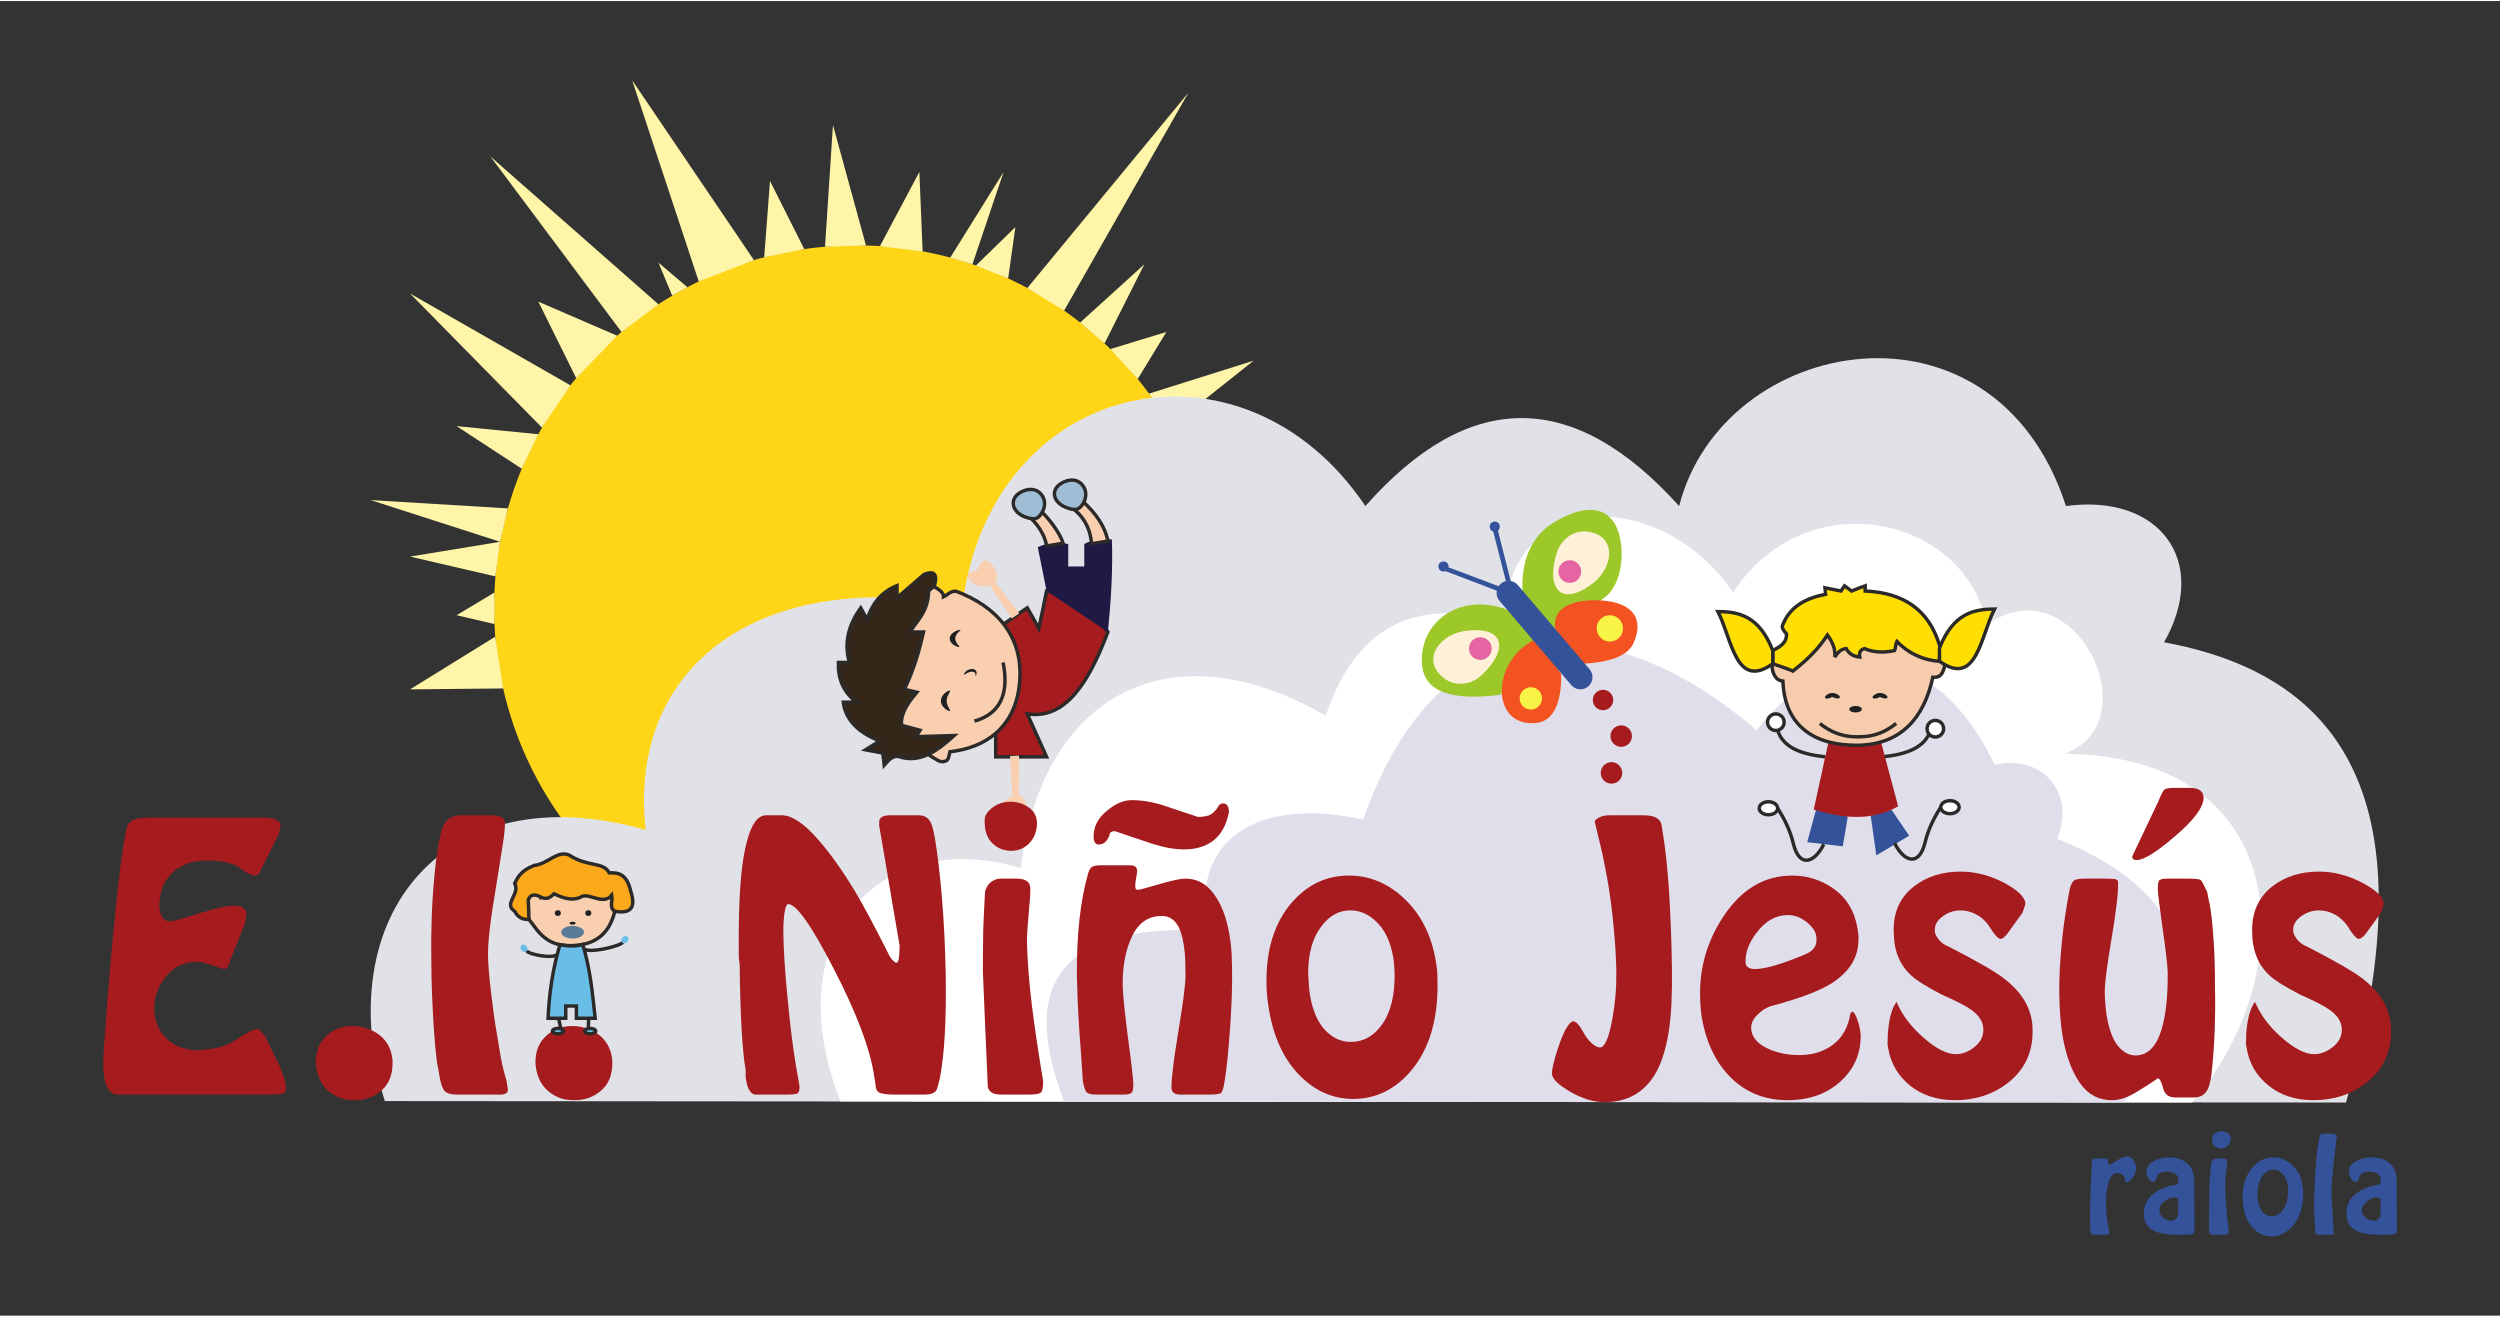 <?xml version="1.0" encoding="UTF-8"?>
<!DOCTYPE svg PUBLIC "-//W3C//DTD SVG 1.1//EN" "http://www.w3.org/Graphics/SVG/1.1/DTD/svg11.dtd">
<!-- Creator: CorelDRAW X8 -->
<svg xmlns="http://www.w3.org/2000/svg" xml:space="preserve" width="300px" height="158px" version="1.1" style="shape-rendering:geometricPrecision; text-rendering:geometricPrecision; image-rendering:optimizeQuality; fill-rule:evenodd; clip-rule:evenodd"
viewBox="0 0 227815 119794"
 xmlns:xlink="http://www.w3.org/1999/xlink">
 <rect x="0" y="0" width="227815" height="119794" fill="#333333" stroke="none"/>
 <defs>
  <style type="text/css">
   <![CDATA[
    .str1 {stroke:#2B2A29;stroke-width:315.514}
    .str0 {stroke:#A61B1E;stroke-width:315.514}
    .fil0 {fill:none}
    .fil15 {fill:#1E2022}
    .fil17 {fill:#201943}
    .fil20 {fill:#342619}
    .fil8 {fill:#34529A}
    .fil22 {fill:#5A7B9A}
    .fil21 {fill:#69BEE7}
    .fil7 {fill:#9CC829}
    .fil19 {fill:#9FBDD5}
    .fil13 {fill:#A61B1E}
    .fil6 {fill:#E0DEEB}
    .fil4 {fill:#E1E2E7}
    .fil12 {fill:#E565A2}
    .fil9 {fill:#F35321}
    .fil14 {fill:#F7CCAC}
    .fil10 {fill:#F7F447}
    .fil18 {fill:#FACFAF}
    .fil23 {fill:#FBA81A}
    .fil2 {fill:#FED517}
    .fil16 {fill:#FFDE02}
    .fil11 {fill:#FFF1D7}
    .fil1 {fill:#FFF5A9}
    .fil5 {fill:white}
    .fil3 {fill:#34529A;fill-rule:nonzero}
    .fil24 {fill:#A61B1E;fill-rule:nonzero}
   ]]>
  </style>
 </defs>
 <g id="Capa_x0020_1">
  <rect class="fil0" width="227815" height="119794"/>
  <g id="_2637227055376">
   <g id="_81947680">
    <polygon class="fil1" points="104693,35778 114245,32769 106666,38786 "/>
    <circle class="fil2" cx="78058" cy="55293" r="33030"/>
    <path class="fil3" d="M194658 106392c-16,280 -115,559 -329,838 -213,280 -394,412 -542,412 -99,0 -148,-99 -148,-313 0,-115 -83,-230 -230,-361 -165,-115 -329,-165 -494,-165 -361,0 -641,312 -805,970 -116,395 -181,888 -198,1447 -16,575 17,1118 82,1677 17,181 50,345 66,477 17,131 50,329 115,624l33 247c0,115 -131,181 -394,181l-904 0c-181,0 -280,-17 -313,-50 -33,-32 -66,-164 -99,-378 -49,-361 -65,-904 -49,-1627 0,-231 16,-658 33,-1266l131 -3223c0,-197 33,-312 115,-345 66,-49 181,-66 329,-66l740 0c99,0 181,17 230,66 33,49 66,115 82,181 0,115 0,197 0,230 17,66 50,115 116,115 65,0 295,-131 674,-394 378,-247 690,-379 937,-379 214,0 394,99 542,313 165,214 247,428 280,658 0,65 0,98 0,131l0 0z"/>
    <path id="_1" class="fil3" d="M199969 112097c0,148 -99,247 -263,280 -165,32 -559,49 -1184,49 -987,0 -1726,-115 -2203,-345 -559,-263 -872,-707 -938,-1332 -16,-115 -32,-214 -32,-263 16,-674 263,-1233 723,-1661 460,-427 1101,-740 1907,-904 247,-33 395,-82 444,-131 49,-50 66,-198 82,-461 0,-197 -98,-345 -312,-476 -214,-116 -460,-181 -740,-181 -214,0 -411,32 -592,115 -164,82 -263,197 -296,345 -33,148 -82,263 -148,345 -49,99 -115,132 -197,132 -132,0 -263,-82 -395,-263 -131,-198 -213,-395 -230,-609 -16,-49 -16,-98 0,-115 17,-361 230,-657 641,-887 411,-247 905,-362 1447,-362 559,0 1036,131 1430,394 461,296 724,740 790,1299 16,66 16,115 33,165 0,82 16,148 16,180l17 4686 0 0zm-1497 -1529l33 -1200c17,-230 -115,-345 -394,-345 -280,0 -559,115 -839,329 -329,246 -493,526 -493,822 -17,262 99,493 329,690 230,197 477,279 723,279 181,0 329,-49 444,-147 115,-99 181,-231 197,-428l0 0z"/>
    <path id="_2" class="fil3" d="M203273 103679c-16,280 -115,494 -296,658 -164,164 -361,230 -575,230 -197,0 -378,-49 -526,-181 -165,-115 -247,-296 -280,-509 -16,-83 -16,-198 -16,-313 16,-131 99,-247 279,-378 165,-131 362,-197 576,-197 230,0 427,66 592,181 164,131 246,296 246,509l0 0zm-181 8319c0,198 -33,329 -98,362 -50,49 -165,66 -362,66l-921 0c-246,0 -394,-82 -411,-263 0,-16 0,-66 0,-165 0,-1183 0,-2367 17,-3534 16,-559 49,-1003 65,-1365 17,-181 50,-575 116,-1217 65,-164 131,-263 230,-328 99,-50 197,-83 296,-83l509 0c296,0 444,115 428,329 0,115 -17,313 -66,559 -66,609 -115,970 -115,1135 -16,641 0,1331 66,2071 49,740 131,1562 247,2433l-1 0z"/>
    <path id="_3" class="fil3" d="M209883 108842c-50,1167 -362,2088 -954,2778 -543,625 -1200,954 -1940,954 -641,0 -1184,-247 -1644,-724 -510,-526 -822,-1233 -937,-2137 -17,-148 -33,-279 -33,-427 -17,-148 -17,-296 -17,-444 33,-1085 346,-1940 937,-2598 527,-592 1151,-871 1891,-871 625,0 1184,230 1677,690 559,510 888,1184 987,2055 33,198 33,362 33,461 0,115 0,197 0,263l0 0zm-1382 -329c17,-181 0,-362 -16,-510 -66,-476 -214,-855 -460,-1118 -247,-263 -526,-394 -855,-394 -362,0 -674,164 -937,493 -313,378 -477,888 -510,1529 0,296 0,526 33,707 65,510 197,888 427,1134 230,247 494,379 822,379 395,0 757,-198 1036,-592 296,-378 444,-921 460,-1628l0 0z"/>
    <path id="_4" class="fil3" d="M212678 112327c0,50 -50,82 -149,99 -82,0 -164,0 -230,0l-838 0c-181,0 -313,-17 -362,-33 -66,-33 -99,-115 -115,-246 0,-66 -16,-116 0,-149 -49,-378 -82,-871 -99,-1496 -16,-624 -16,-1315 17,-2071 33,-1036 82,-1940 164,-2746 66,-806 165,-1480 280,-2022 33,-214 82,-329 131,-378 50,-50 132,-66 280,-66l690 0c165,0 313,33 411,98 33,17 66,34 99,83 -131,1068 -247,2006 -329,2778 -82,790 -148,1447 -164,1957 -17,509 0,1151 65,1924 99,1496 149,2252 149,2268z"/>
    <path id="_5" class="fil3" d="M218415 112097c0,148 -82,247 -246,280 -181,32 -576,49 -1200,49 -987,0 -1727,-115 -2203,-345 -543,-263 -855,-707 -938,-1332 -16,-115 -16,-214 -16,-263 16,-674 247,-1233 707,-1661 460,-427 1101,-740 1907,-904 247,-33 395,-82 444,-131 49,-50 82,-198 82,-461 0,-197 -99,-345 -312,-476 -198,-116 -444,-181 -724,-181 -230,0 -427,32 -592,115 -180,82 -279,197 -312,345 -33,148 -82,263 -132,345 -65,99 -131,132 -213,132 -132,0 -263,-82 -395,-263 -131,-198 -197,-395 -230,-609 -16,-49 -16,-98 0,-115 16,-361 230,-657 641,-887 428,-247 904,-362 1447,-362 559,0 1036,131 1447,394 444,296 707,740 789,1299 0,66 0,115 16,165 0,82 17,148 17,180l16 4686 0 0zm-1496 -1529l33 -1200c17,-230 -115,-345 -394,-345 -280,0 -559,115 -839,329 -312,246 -477,526 -493,822 -17,262 98,493 329,690 230,197 477,279 740,279 164,0 312,-49 427,-147 115,-99 181,-231 197,-428l0 0z"/>
    <path class="fil4" d="M35065 100243c59566,50 119148,99 178714,132 7842,-27720 -477,-38966 -16572,-41941 4209,-7465 -477,-13565 -8944,-12414 -6528,-20156 -31255,-15635 -35250,0 -9536,-10588 -19055,-10785 -28591,0 -11164,-16589 -34066,-11772 -36729,9076 -18036,-3453 -30532,5179 -28855,20436 -18249,-5195 -28886,7744 -23773,24711l0 0z"/>
    <path class="fil5" d="M76595 100276c41037,33 82090,66 123143,99 9980,-11493 9635,-31551 -11623,-31781 7941,-2811 970,-17427 -7070,-11755 -1891,-9848 -16392,-13219 -23116,-2943 -6478,-9569 -20667,-9700 -20864,2745 -7366,-2235 -13301,-279 -16260,8484 -14682,-8434 -26010,-1332 -27785,13893 -12726,-3847 -22393,6182 -16425,21258l0 0z"/>
    <path class="fil6" d="M96982 100292c32158,17 64334,50 96492,66 8418,-9272 7333,-18693 -6017,-24020 1693,-4045 -1217,-7744 -5689,-6741 -5441,-11443 -15027,-11755 -21685,-3140 -13466,-11575 -28920,-11739 -35858,8138 -8320,-1858 -15718,658 -14288,10095 -12742,-592 -17312,4439 -12955,15603l0 -1z"/>
    <path class="fil7" d="M137838 55671c-4390,-1989 -8418,609 -8270,4604 99,2844 3009,3485 7135,2943 1234,-1562 2450,-3124 3683,-4669 -855,-971 -1693,-1924 -2548,-2878l0 0z"/>
    <path class="fil7" d="M138742 53929c-148,-2828 740,-5097 2746,-6347 4274,-2630 6149,-625 6280,2483 83,2302 -773,3831 -1743,4439 -1446,1003 -2893,2022 -4340,3042 -987,-1201 -1957,-2417 -2943,-3617l0 0z"/>
    <circle class="fil8" cx="136210" cy="47895" r="460"/>
    <circle class="fil8" cx="131541" cy="51528" r="460"/>
    <path class="fil8" d="M131607 51676l0 0c33,-99 164,-164 279,-115l4702 1776c115,49 165,164 132,279l0 0c-50,115 -165,165 -280,132l-4702 -1792c-115,-33 -181,-165 -131,-280z"/>
    <path class="fil8" d="M137558 53288l0 0c-115,16 -246,-50 -263,-165l-1249 -4883c-17,-115 49,-230 164,-263l0 0c115,-33 230,49 263,164l1233 4883c33,115 -49,231 -148,264z"/>
    <path class="fil9" d="M140008 58121c756,1052 1513,2105 2253,3173 65,2401 -592,4324 -2253,4489 -4242,460 -4176,-5787 0,-7662l0 0z"/>
    <path class="fil9" d="M141800 57463c-510,-1742 822,-2877 3584,-2860 3140,16 4587,1480 3453,3946 -477,986 -1759,1677 -4571,1841 -822,-986 -1644,-1956 -2466,-2927z"/>
    <circle class="fil10" cx="146700" cy="57167" r="1200"/>
    <circle class="fil10" cx="139498" cy="63547" r="1019"/>
    <path class="fil11" d="M141882 50229c428,-1299 1842,-2384 3568,-1677 1825,757 1398,3206 -296,4505 -2893,2220 -4340,510 -3272,-2828z"/>
    <path class="fil11" d="M134961 61475c-1003,921 -2779,1167 -3930,-312 -1216,-1546 362,-3469 2483,-3765 3617,-494 4028,1693 1447,4077z"/>
    <circle class="fil12" cx="134895" cy="59009" r="1036"/>
    <circle class="fil12" cx="143050" cy="51989" r="1036"/>
    <circle class="fil13 str0" cx="146075" cy="63695" r="773"/>
    <circle class="fil13 str0" cx="147735" cy="66983" r="822"/>
    <circle class="fil13 str0" cx="146848" cy="70337" r="822"/>
    <path class="fil8" d="M136769 53090l0 0c461,-394 1168,-329 1545,132l6544 7677c395,477 329,1168 -131,1563l0 0c-461,394 -1168,328 -1546,-132l-6543 -7678c-395,-460 -329,-1167 131,-1562z"/>
    <polygon class="fil1" points="45127,57924 37366,62725 45850,62642 "/>
    <polygon class="fil1" points="45061,56773 41608,55967 45061,53896 "/>
    <polygon class="fil1" points="45143,52432 37366,50624 45571,49276 "/>
    <polygon class="fil1" points="33782,45478 45571,49276 46278,46234 "/>
    <polygon class="fil1" points="47543,42617 41608,38737 49056,39477 "/>
    <polygon class="fil1" points="49385,38869 37366,26653 51983,35021 "/>
    <polygon class="fil1" points="52509,34364 49056,27393 56241,30500 "/>
    <polygon class="fil1" points="56635,30155 44683,14158 60006,27639 "/>
    <polygon class="fil1" points="61255,26850 60006,23841 62636,26077 "/>
    <polygon class="fil1" points="63672,25551 57605,7219 68703,23611 "/>
    <polygon class="fil1" points="69640,23348 70166,16394 73290,22609 "/>
    <polygon class="fil1" points="75181,22394 75904,11297 78913,22279 "/>
    <polygon class="fil1" points="80179,22345 83780,15572 84075,22822 "/>
    <polygon class="fil1" points="86591,23381 91457,15572 88613,23989 "/>
    <polygon class="fil1" points="91868,25288 92526,20603 88926,24105 "/>
    <polygon class="fil1" points="93611,26160 108293,8354 96965,28215 "/>
    <polygon class="fil1" points="98429,29300 104282,23989 100648,31207 "/>
    <polygon class="fil1" points="106287,30155 103673,34446 101174,31717 "/>
    <ellipse class="fil5 str1" cx="161151" cy="73559" rx="838" ry="592"/>
    <path class="fil0 str1" d="M161990 73559c657,1036 1151,2055 1430,3223 559,2269 1940,1742 2778,49"/>
    <polygon class="fil8" points="165492,73674 164686,76650 167925,77028 168385,74315 "/>
    <polygon class="fil8" points="170473,74250 170983,77850 173975,76058 172364,73691 "/>
    <ellipse class="fil5 str1" cx="177691" cy="73461" rx="838" ry="592"/>
    <path class="fil0 str1" d="M176853 73461c-658,1035 -1151,2055 -1431,3222 -559,2252 -1940,1743 -2778,49"/>
    <path class="fil0 str1" d="M161990 66457c510,1611 2219,2186 4340,2417"/>
    <path class="fil0 str1" d="M175915 66457c-509,1611 -2219,2186 -4340,2417"/>
    <circle class="fil5 str1" cx="161825" cy="65717" r="756"/>
    <circle class="fil5 str1" cx="176359" cy="66309" r="756"/>
    <path class="fil13" d="M166626 67509c1595,444 3190,428 4784,0 510,1956 1036,3913 1562,5869 -2153,1266 -4784,1217 -7694,296 444,-2055 904,-4110 1348,-6165z"/>
    <g>
     <path class="fil14 str1" d="M161480 60423c-16,806 313,1496 987,1545 148,3831 2548,5853 6708,5853 4077,-16 6165,-2532 6954,-6198 954,82 954,-773 1135,-1135 -2269,-1939 -5574,-2515 -8517,-4060 -2630,1529 -4636,2466 -7267,3995l0 0z"/>
     <path class="fil0 str1" d="M165837 65832c888,723 1989,1217 3338,1217 1825,32 2778,-576 3617,-1217"/>
     <ellipse class="fil15" cx="169092" cy="64533" rx="575" ry="296"/>
     <path class="fil15" d="M166971 63053c379,0 691,247 691,379 0,131 -263,197 -691,-17 -378,214 -674,164 -674,33 0,-115 296,-395 674,-395z"/>
     <path class="fil15" d="M171312 63053c378,0 690,247 690,379 0,131 -263,197 -690,-17 -378,214 -674,164 -674,33 0,-115 296,-395 674,-395z"/>
    </g>
    <path class="fil16 str1" d="M163387 61048c1233,-954 2319,-2006 3141,-3272 427,592 739,1233 674,2006 263,-444 592,-740 1035,-773 247,460 658,723 1233,773 -82,-411 66,-674 428,-773 888,378 1809,378 2746,181 98,-181 98,-658 213,-839 1020,1085 2450,1743 3880,1809 17,-444 33,-872 50,-1299 -970,-3420 -3371,-4949 -6823,-5097 0,-164 0,-329 0,-476 -411,147 -822,312 -1233,476 -214,-164 -428,-329 -641,-476 -99,147 -214,312 -329,476 -494,-99 -970,-197 -1464,-296 17,197 50,395 66,592 -1874,362 -3255,1167 -3880,2730 -148,197 -66,476 312,871 33,855 -608,1184 -1249,1529 0,394 0,789 0,1200 625,214 1233,428 1841,658l0 0z"/>
    <path class="fil16 str1" d="M161546 59190c-1217,-3124 -3058,-3552 -4998,-3552 1282,2483 1611,7169 4998,4752 0,-411 0,-806 0,-1200z"/>
    <path class="fil16 str1" d="M176737 58960c1233,-3124 3075,-3552 5015,-3552 -1282,2499 -1628,7169 -5015,4752 0,-395 0,-806 0,-1200z"/>
    <path class="fil13 str1" d="M90734 66457c0,805 0,1611 0,2417 1545,0 3091,0 4636,0 -591,-1299 -1167,-2615 -1759,-3913 3519,542 5623,-2927 7349,-7465 -1611,-2071 -3452,-3337 -5590,-3732 -230,1135 -460,2269 -707,3403 -345,-624 -690,-1249 -1052,-1874 -707,494 -1430,987 -2154,1480 -230,3222 -476,6461 -723,9684z"/>
    <path class="fil17" d="M94565 49769c740,-362 1661,-477 2778,-296 0,674 0,1365 0,2055 494,0 971,0 1464,0 0,-690 0,-1381 0,-2055 740,-394 1594,-493 2515,-411 99,2762 -82,5590 -362,8434 -1874,-1249 -3732,-2499 -5590,-3732 -263,-1332 -526,-2663 -805,-3995l0 0z"/>
    <path class="fil18 str1" d="M94943 46563c740,707 1644,1940 1940,2844 -510,83 -1003,165 -1513,247 -131,-986 -937,-2170 -1611,-2663 395,-149 789,-280 1184,-428z"/>
    <path class="fil18 str1" d="M97952 46382c263,-247 526,-477 789,-723 1085,1019 1940,2154 2219,3551 -509,82 -1002,165 -1496,247 -82,-1233 -575,-2253 -1512,-3075z"/>
    <path class="fil19 str1" d="M93348 46991c-1118,-461 -1397,-1562 -411,-2187 707,-428 1595,-461 2072,329 361,591 148,1381 -346,1858 -295,296 -789,197 -1315,0l0 0z"/>
    <path class="fil19 str1" d="M97113 46135c-1134,-460 -1414,-1561 -427,-2170 707,-444 1595,-476 2071,313 362,592 165,1381 -329,1858 -312,295 -805,213 -1315,0l0 -1z"/>
    <path class="fil18 str1" d="M84914 53271c707,329 1085,674 1069,1019 378,-164 575,-526 1134,-510 3683,1382 6215,4127 5787,8435 -411,4044 -3140,5836 -6346,6198 -99,395 -66,757 -460,872 -477,131 -740,-181 -1184,-411 -3239,-2187 -5113,-5015 -4702,-8238 362,-2910 2203,-5359 4702,-7365l0 0z"/>
    <path class="fil20 str1" d="M85161 53271c295,-1102 -82,-1365 -938,-1036 -822,723 -1660,1430 -2482,2137 0,-361 0,-739 0,-1101 -1513,608 -2286,1726 -2729,3074 -198,-345 -379,-707 -576,-1052 -1036,1463 -1578,3075 -1036,4982 -328,0 -657,0 -1002,0 -50,1480 460,2713 1660,3617 -411,0 -822,0 -1217,0 214,1611 1365,2762 3322,3535 -428,279 -855,542 -1283,805 526,99 1036,198 1562,296 49,378 99,740 132,1102 427,-494 854,-954 1414,-756 1874,591 3452,-560 4965,-1941 -1151,33 -2319,66 -3469,99 115,-197 246,-378 361,-575 -559,-148 -1134,-313 -1693,-461 -99,-1085 592,-2055 1397,-3008 -378,-83 -756,-181 -1134,-264 904,-1907 1365,-3584 1743,-5228 -411,0 -822,0 -1233,0 690,-1101 1660,-1874 1693,-3732 181,-164 362,-329 543,-493l0 0z"/>
    <path class="fil15" d="M86525 62840c214,0 -263,411 -263,937 0,509 477,920 263,920 -213,0 -789,-411 -789,-920 0,-526 576,-937 789,-937z"/>
    <path class="fil15" d="M87495 57299c214,0 -444,279 -444,789 0,510 559,773 346,773 -214,0 -855,-263 -855,-773 0,-510 739,-789 953,-789z"/>
    <path class="fil15" d="M88597 60867c460,0 444,444 329,608 -115,165 131,-362 -329,-362 -461,0 -757,378 -757,247 0,-131 296,-493 757,-493z"/>
    <path class="fil0 str1" d="M88794 65618c2269,-641 3206,-2384 2614,-5343"/>
    <polygon class="fil18" points="92198,56263 90192,53271 90734,53008 92871,55803 "/>
    <path class="fil18" d="M88992 51906c657,-1266 953,-1101 1578,-312 197,247 411,756 164,1414 -181,82 -361,164 -542,263 -740,131 -1349,0 -1776,-444 -411,-493 -280,-806 576,-921z"/>
    <path class="fil18" d="M92115 74217c1283,608 1414,296 1447,-707 0,-312 -131,-855 -723,-1233 -198,49 -395,82 -592,131 -674,345 -1069,806 -1151,1414 -33,641 263,822 1019,395l0 0z"/>
    <path class="fil18 str1" d="M48678 84312c1102,1562 2252,1808 3518,1759 2286,-82 3371,-1282 3831,-3124 362,-1956 -2252,-2170 -4554,-2565 -2121,17 -4193,115 -3272,3305 165,214 312,411 477,625z"/>
    <path class="fil21 str1" d="M51029 85989c-674,2236 -987,4472 -1085,6708 543,0 1069,0 1611,0 0,-378 0,-740 0,-1118 313,0 641,0 970,0 0,378 0,740 0,1118 625,0 1085,0 1710,0 -247,-2302 -460,-4555 -1134,-6725 -543,165 -1250,181 -2072,17z"/>
    <path class="fil0 str1" d="M47987 86548c231,361 2516,756 2795,312"/>
    <path class="fil0 str1" d="M56750 85775c-262,378 -3107,1019 -3485,608"/>
    <ellipse class="fil21" transform="matrix(0.166 0.178 -0.178 0.166 47747.3 86312.4)" rx="1449" ry="1200"/>
    <ellipse class="fil21" transform="matrix(-0.166 0.178 0.178 0.166 56946.9 85536.1)" rx="1449" ry="1200"/>
    <ellipse class="fil22" cx="52180" cy="84854" rx="1036" ry="575"/>
    <ellipse class="fil15" cx="50832" cy="83112" rx="279" ry="263"/>
    <ellipse class="fil15" cx="53610" cy="83112" rx="279" ry="263"/>
    <ellipse class="fil15" cx="52180" cy="84032" rx="279" ry="131"/>
    <path class="fil23 str1" d="M49138 81583c609,361 954,164 1349,-231 822,411 1775,707 2564,231 707,-264 1957,822 2697,-99 98,542 -264,1134 279,1463 1611,280 1891,-493 1447,-1825 -345,-1578 -1118,-1710 -1957,-1677 -526,-1036 -1973,-510 -3633,-1611 -1102,-493 -1940,805 -3206,937 -1184,460 -1480,1036 -1776,1628 526,1019 -1069,1841 0,2548 263,477 641,789 1299,740 -16,-592 -33,-1184 -66,-1776 214,-526 576,-509 1003,-329l0 1z"/>
    <path class="fil24" d="M26055 99076c0,263 -115,427 -329,493 -213,49 -641,82 -1266,82l-13432 0 -296 0c-329,0 -592,-131 -806,-411 -197,-279 -345,-658 -427,-1134 -66,-395 -99,-790 -99,-1233 0,-428 99,-2039 313,-4850 213,-2795 476,-5870 822,-9207 329,-3338 657,-5755 953,-7251 83,-460 296,-756 625,-921 313,-148 806,-230 1447,-230l10407 0c1052,0 1595,247 1595,723l-132 724 -1693 3387c-99,296 -279,443 -575,443 -165,0 -379,-82 -609,-230 -329,-213 -608,-394 -822,-559 -214,-148 -592,-296 -1118,-411 -526,-115 -1101,-181 -1726,-181 -1332,0 -2384,379 -3190,1135 -789,756 -1183,1759 -1167,2992 0,82 0,230 33,428 115,674 444,1003 970,1003 197,0 1052,-231 2581,-724 1529,-477 2598,-707 3206,-707 740,0 1118,247 1135,773l-115 789 -1414 3552c-66,443 -247,657 -510,657 -66,0 -428,-115 -1052,-329 -642,-213 -1118,-329 -1398,-329 -1184,0 -2137,444 -2861,1349 -723,904 -1085,1890 -1052,3008 -16,115 0,296 49,543 149,855 510,1562 1119,2137 608,592 1430,921 2482,1019 773,0 1513,-82 2203,-246 691,-165 1365,-494 2039,-987 345,-213 657,-378 921,-509 263,-132 443,-198 542,-198 197,0 444,231 773,707 378,806 756,1595 1167,2384 378,872 609,1513 674,1924 33,197 50,329 33,394l0 1z"/>
    <path id="_1_0" class="fil24" d="M35772 96708c16,1102 -313,1957 -987,2549 -690,608 -1496,904 -2433,904l-148 0c-806,0 -1546,-247 -2187,-756 -625,-510 -1036,-1217 -1183,-2154 -50,-247 -66,-428 -66,-543 0,-1002 328,-1808 970,-2400 641,-608 1414,-904 2334,-904 921,0 1710,246 2401,739 690,494 1101,1168 1249,2039 33,230 66,411 50,526z"/>
    <path id="_2_1" class="fil24" d="M46278 99142c32,345 -214,509 -707,509l-3979 0c-559,0 -921,-131 -1118,-378 -181,-246 -329,-691 -428,-1315l-115 -691c-148,-559 -279,-1891 -427,-4011 -115,-2121 -198,-3996 -198,-5607 -49,-2679 33,-5261 264,-7776 164,-1957 427,-3453 739,-4522 132,-361 346,-641 625,-855 280,-197 641,-296 1102,-296l2597 0c510,0 872,50 1085,181 214,115 313,296 296,543 17,477 -115,1529 -394,3173 -378,2400 -641,3979 -757,4719 -279,1874 -411,3255 -394,4143 16,887 115,2039 279,3403 165,1397 329,2631 526,3732 132,822 264,1546 362,2170 115,625 280,1316 510,2088l131 790 1 0z"/>
    <path id="_3_2" class="fil24" d="M55797 96708c16,1102 -313,1957 -987,2549 -690,608 -1496,904 -2433,904l-148 0c-822,0 -1545,-247 -2187,-756 -641,-510 -1035,-1217 -1200,-2154 -33,-247 -49,-428 -49,-543 0,-1002 312,-1808 970,-2400 641,-608 1414,-904 2334,-904 905,0 1710,246 2401,739 674,494 1101,1168 1250,2039 32,230 49,411 49,526l0 0z"/>
    <path id="_4_3" class="fil24" d="M86180 88734c66,4144 -115,7300 -543,9471 -147,608 -246,969 -328,1084 -181,247 -543,362 -1069,362l-2696 0c-625,0 -1069,-49 -1349,-148 -263,-98 -411,-361 -411,-789 -65,-427 -131,-806 -180,-1085 -411,-2417 -1628,-5574 -3650,-9487 -2006,-3896 -3387,-5852 -4127,-5852 -132,0 -247,246 -329,756 -82,509 -115,1101 -115,1775 16,1497 131,3486 378,5969 230,2482 493,4570 773,6264 66,328 115,674 181,1002 66,411 115,707 148,872 0,345 -66,542 -198,625 -147,65 -476,98 -1002,98l-2565 0 -214 0c-181,0 -345,-66 -460,-213 -198,-214 -345,-559 -428,-1053 -32,-164 -49,-329 -49,-476 0,-165 0,-329 0,-494 -312,-1792 -493,-4998 -543,-9585l-82 -657c-16,-2105 0,-3848 66,-5196 99,-2252 312,-4028 658,-5327 411,-1627 1002,-2450 1759,-2450l1447 0c887,0 1973,707 3222,2121 1134,1283 2302,2910 3486,4883 805,1365 1759,3157 2860,5344 165,361 313,624 477,805 164,181 296,280 395,280 98,0 164,-132 213,-378 33,-263 66,-592 66,-1003l16 -132c-65,-345 -164,-904 -295,-1710 -132,-789 -280,-1660 -444,-2597 -165,-987 -346,-2039 -527,-3140 -197,-1102 -394,-2286 -608,-3535 0,-263 17,-428 17,-510 98,-279 427,-428 986,-428l2598 0c526,0 904,231 1118,691 115,230 230,707 361,1397 247,1480 461,3289 642,5443 181,2153 296,4504 345,7003l0 0z"/>
    <path id="_5_4" class="fil24" d="M94499 74924c-16,773 -263,1381 -723,1841 -461,461 -1003,674 -1628,674 -559,0 -1068,-164 -1513,-509 -460,-362 -739,-839 -854,-1463 -33,-247 -66,-543 -50,-888 0,-346 230,-707 691,-1069 477,-362 1019,-543 1644,-543 658,0 1217,181 1693,526 494,346 724,823 740,1431l0 0zm559 23494c0,592 -66,937 -214,1052 -148,115 -493,181 -1019,181l-2598 0c-723,0 -1134,-246 -1216,-723 0,-50 0,-214 -17,-510 -148,-3321 -296,-6642 -427,-9980 0,-1561 16,-2844 33,-3830 16,-510 66,-1661 164,-3486 148,-427 345,-723 609,-888 262,-180 542,-263 822,-263l1446 0c839,0 1266,313 1250,937 0,346 -17,872 -99,1595 -148,1694 -213,2762 -213,3190 49,1808 197,3765 460,5886 263,2104 608,4389 1019,6839l0 0z"/>
    <path id="_6" class="fil24" d="M112272 87929c33,1693 -33,3584 -181,5688 -148,2089 -312,3700 -493,4801 -99,641 -214,987 -329,1085 -115,99 -493,148 -1118,148l-2088 0 -510 0c-526,0 -789,-213 -805,-641 0,-871 213,-2598 641,-5179 427,-2581 641,-4242 641,-4982l-16 -937c0,-674 -50,-1348 -165,-2022 -131,-789 -329,-1381 -592,-1759 -345,-510 -805,-757 -1397,-757 -1201,0 -2105,609 -2697,1842 -592,1233 -888,2762 -855,4587 33,904 198,2483 494,4784 312,2286 460,3667 476,4127 0,460 -65,724 -213,806 -132,98 -395,131 -790,131l-2383 0c-412,0 -691,-66 -839,-181 -148,-115 -279,-460 -378,-1052 -131,-2071 -247,-3633 -329,-4702 -115,-1776 -181,-3403 -214,-4834 -32,-3798 313,-6922 1036,-9421 99,-312 230,-509 395,-591 164,-82 444,-116 822,-116l2597 0c444,0 658,181 642,576 -33,214 -66,395 -83,542 -65,329 -98,576 -82,757 -33,230 50,362 263,362 99,0 905,-214 2417,-658 855,-230 1480,-362 1891,-362 1036,0 1907,461 2581,1398 691,921 1167,2170 1430,3748 132,773 214,1612 214,2532l17 280 0 0zm-280 -14025c-230,1201 -739,2105 -1528,2680 -675,477 -1529,724 -2565,724 -888,0 -1875,-181 -2976,-543 -1102,-361 -2203,-740 -3321,-1118 -346,0 -510,132 -510,428 -148,312 -296,526 -460,624 -148,116 -329,165 -526,165 -148,0 -263,-66 -346,-214 -82,-148 -115,-312 -98,-510 -17,-887 378,-1660 1167,-2318 789,-674 1562,-1003 2302,-1003 986,0 1989,181 2976,510 1002,345 2022,674 3058,1020 443,0 789,-66 1052,-165 247,-115 510,-345 756,-707 99,-247 263,-362 477,-362 345,0 526,263 542,789z"/>
    <path id="_7" class="fil24" d="M130998 89507c33,3305 -740,5919 -2334,7875 -1463,1776 -3256,2664 -5360,2664 -1792,0 -3371,-674 -4752,-2022 -1496,-1464 -2466,-3486 -2910,-6067 -65,-378 -115,-773 -164,-1184 -49,-411 -66,-838 -66,-1266 -49,-3058 723,-5508 2286,-7333 1430,-1660 3173,-2482 5244,-2482 1776,0 3403,641 4850,1940 1612,1447 2631,3387 3042,5820 99,575 148,1019 148,1332 16,312 16,559 16,723l0 0zm-3913 -937c-16,-510 -49,-986 -131,-1447 -230,-1348 -707,-2400 -1447,-3140 -723,-740 -1545,-1118 -2450,-1118 -1019,0 -1890,460 -2614,1414 -838,1068 -1233,2515 -1233,4291 33,839 82,1512 165,2022 246,1414 707,2483 1381,3190 674,707 1446,1068 2351,1068 1151,0 2104,-542 2877,-1644 756,-1101 1134,-2647 1101,-4636z"/>
    <path id="_8" class="fil24" d="M152355 88142c33,2302 -49,4177 -263,5590 -312,2072 -855,3617 -1677,4653 -1003,1299 -2400,1957 -4209,1957 -986,0 -2038,-329 -3124,-954 -1101,-641 -1643,-1184 -1660,-1644 0,-444 181,-1167 510,-2203 345,-1036 641,-1727 871,-2055 230,-346 411,-510 559,-510 247,0 543,312 888,937 246,461 510,806 806,1069 295,246 542,378 739,378 428,0 806,-839 1118,-2532 280,-1513 395,-2927 378,-4242 -16,-1315 -98,-2713 -246,-4192 -132,-1480 -313,-2779 -493,-3913 -231,-1299 -444,-2401 -658,-3305 -214,-904 -395,-1677 -559,-2335 -49,-131 82,-279 362,-427 279,-148 592,-214 937,-214l3156 0c987,0 1513,296 1628,905 33,180 50,345 66,460 263,1496 460,3338 608,5524 132,2203 231,4538 263,7053l0 0z"/>
    <path id="_9" class="fil24" d="M169553 94292c16,1594 -559,2942 -1727,4060 -1266,1201 -2910,1809 -4932,1809 -2154,0 -3946,-756 -5360,-2252 -1266,-1349 -2071,-3091 -2449,-5229 -99,-608 -149,-1299 -165,-2071 -33,-2614 674,-4998 2137,-7202 1645,-2482 3732,-3715 6265,-3715 1397,0 2663,411 3814,1233 1167,839 1858,2022 2121,3535 82,444 115,773 98,1019 17,1661 -822,3025 -2548,4094 -1069,641 -2746,1282 -5014,1907 -592,115 -1102,378 -1546,806 -460,411 -674,838 -674,1299 33,822 575,1463 1628,1923 838,362 1742,543 2729,543 1069,0 1973,-230 2745,-707 954,-576 1579,-1463 1858,-2647 50,-395 132,-592 263,-592 115,0 247,181 395,559 148,378 247,723 296,1036 49,263 66,460 66,592zm-4028 -8830c16,-509 -247,-986 -806,-1463 -543,-460 -1151,-707 -1792,-707 -1085,0 -2039,526 -2844,1595 -691,888 -1036,1776 -1020,2664 0,444 296,657 872,657 476,0 1101,-115 1874,-345 756,-230 1628,-543 2598,-954 789,-296 1167,-772 1118,-1447l0 0z"/>
    <path id="_10" class="fil24" d="M185221 93798c33,1973 -707,3551 -2187,4735 -1364,1085 -2992,1628 -4883,1628 -1611,0 -2976,-444 -4077,-1315 -1102,-888 -1759,-2006 -2006,-3387 -16,-132 -49,-280 -66,-428 17,-197 17,-411 17,-625 0,-230 16,-509 65,-822 116,-1101 379,-1890 740,-2384 493,1184 1316,2269 2466,3272 1135,1003 2121,1496 2943,1496 543,0 1085,-197 1595,-575 625,-460 921,-1019 904,-1661 17,-657 -345,-1249 -1052,-1775 -493,-362 -1414,-839 -2729,-1414 -1381,-723 -2302,-1283 -2746,-1710 -838,-740 -1348,-1693 -1545,-2844 -49,-346 -82,-757 -99,-1234 -33,-1742 592,-3107 1874,-4093 1151,-888 2565,-1332 4242,-1332 1332,0 2647,345 3946,1019 1282,691 1940,1332 1940,1941 -82,279 -181,542 -263,789l-1200 1660c-313,477 -592,723 -806,723 -213,0 -575,-411 -1085,-1233 -312,-443 -707,-789 -1167,-1019 -460,-230 -904,-345 -1365,-345 -608,0 -1151,181 -1644,542 -493,362 -740,773 -723,1266 -17,247 98,510 329,806 230,313 559,543 970,707 2565,1315 4258,2285 5080,2943 1398,1085 2203,2318 2450,3716 16,148 49,296 66,443 0,247 0,412 16,510l0 0z"/>
    <path id="_11" class="fil24" d="M201843 89803c33,1414 16,2795 -33,4127 -49,1331 -148,2614 -279,3814 -99,773 -247,1299 -444,1578 -247,395 -642,592 -1201,592l-1660 0c-608,0 -987,-296 -1118,-871 -148,-576 -313,-872 -477,-872 -756,527 -1480,971 -2170,1382 -691,394 -1365,608 -2006,608 -1233,0 -2203,-526 -2943,-1595 -740,-1068 -1249,-2483 -1562,-4274 -181,-1102 -279,-2401 -296,-3913 -16,-1513 82,-3206 280,-5081 164,-1480 394,-2926 674,-4390 115,-427 263,-690 427,-789 165,-98 493,-148 1003,-148l1661 0c575,0 937,17 1085,50 148,49 230,148 230,312 16,1020 -197,2746 -608,5179 -411,2450 -625,4061 -609,4850 17,773 83,1496 181,2138 214,1233 559,2137 1020,2712 476,576 1002,872 1611,872 1200,0 2038,-954 2499,-2861 296,-1217 444,-2795 427,-4718 -16,-675 -181,-2006 -460,-3963 -279,-1956 -428,-3173 -444,-3633 0,-461 49,-724 165,-806 131,-82 345,-131 690,-131l1940 0c641,0 1019,49 1118,131 99,82 280,428 559,1019 33,50 66,231 115,510 49,296 99,526 148,691 148,838 263,1907 345,3189 99,1299 132,2713 132,4291l0 0zm-1036 -17230c0,888 -888,2088 -2647,3567 -1660,1431 -2811,2138 -3436,2138 -312,0 -444,-115 -411,-362l2367 -4981c247,-625 444,-987 559,-1086 132,-98 461,-148 954,-148l1381 0c789,0 1200,296 1233,872z"/>
    <path id="_12" class="fil24" d="M217889 93798c17,1973 -707,3551 -2203,4735 -1348,1085 -2976,1628 -4883,1628 -1611,0 -2976,-444 -4061,-1315 -1101,-888 -1775,-2006 -2005,-3387 -33,-132 -50,-280 -83,-428 17,-197 33,-411 33,-625 -16,-230 16,-509 50,-822 131,-1101 377,-1890 756,-2384 493,1184 1299,2269 2450,3272 1150,1003 2120,1496 2942,1496 560,0 1086,-197 1595,-575 625,-460 921,-1019 921,-1661 0,-657 -345,-1249 -1069,-1775 -493,-362 -1397,-839 -2729,-1414 -1381,-723 -2285,-1283 -2746,-1710 -822,-740 -1331,-1693 -1529,-2844 -65,-346 -98,-757 -98,-1234 -33,-1742 592,-3107 1857,-4093 1152,-888 2565,-1332 4259,-1332 1315,0 2630,345 3929,1019 1299,691 1940,1332 1957,1941 -99,279 -181,542 -263,789l-1201 1660c-329,477 -608,723 -822,723 -213,0 -575,-411 -1068,-1233 -329,-443 -707,-789 -1168,-1019 -460,-230 -920,-345 -1381,-345 -592,0 -1151,181 -1644,542 -493,362 -723,773 -723,1266 0,247 115,510 345,806 230,313 559,543 970,707 2548,1315 4242,2285 5080,2943 1381,1085 2203,2318 2434,3716 32,148 49,296 82,443 -17,247 0,412 16,510l0 0z"/>
    <polygon class="fil18" points="92033,68808 92247,72408 92839,72277 92855,68759 "/>
    <ellipse class="fil21 str1" cx="50848" cy="93864" rx="510" ry="247"/>
    <ellipse class="fil21 str1" cx="53775" cy="93864" rx="510" ry="247"/>
    <line class="fil0 str1" x1="50898" y1="92697" x2="51111" y2= "93650" />
    <line class="fil0 str1" x1="53643" y1="92697" x2="53610" y2= "93650" />
   </g>
  </g>
 </g>
</svg>
